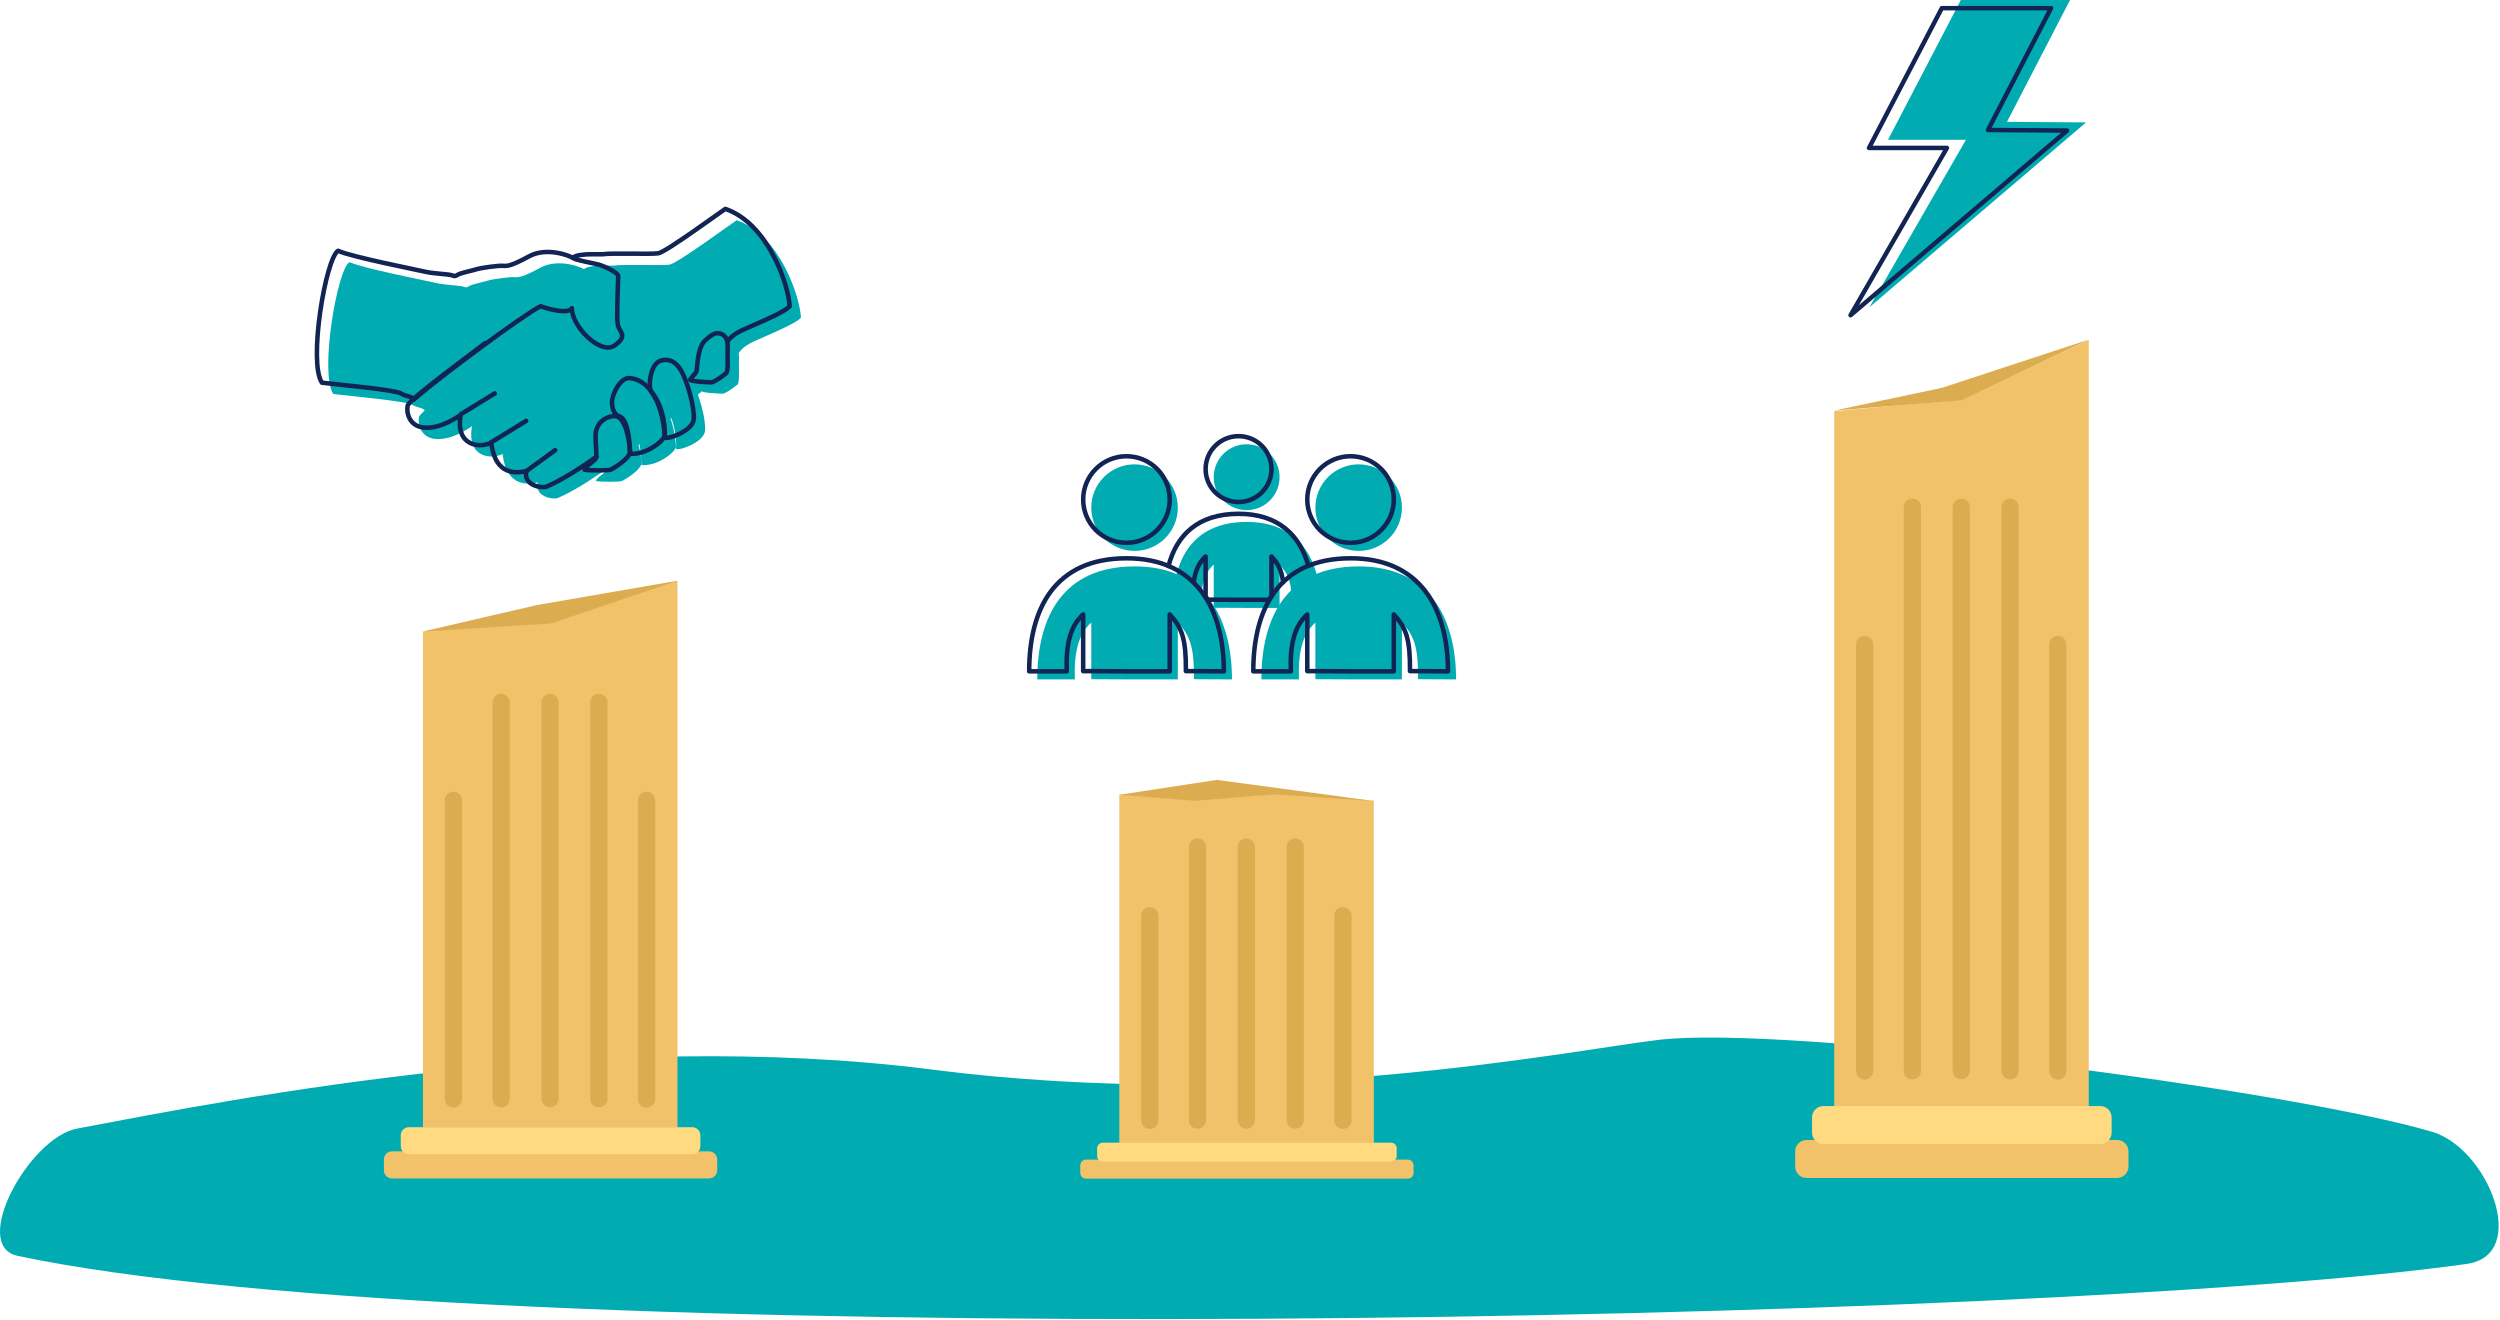 <svg xmlns="http://www.w3.org/2000/svg" xmlns:xlink="http://www.w3.org/1999/xlink" xmlns:serif="http://www.serif.com/" width="100%" height="100%" viewBox="0 0 1542 814" xml:space="preserve" style="fill-rule:evenodd;clip-rule:evenodd;stroke-linecap:round;stroke-linejoin:round;stroke-miterlimit:1.5;">    <g transform="matrix(1,0,0,1,-30.776,-57.47)">        <g>            <g transform="matrix(1,0,0,1,0,-42.451)">                <path d="M78.292,796.039C179.226,776.875 400.31,733.313 605.602,759.626C810.893,785.939 995.129,748.419 1053.58,741.343C1132.96,731.732 1442.74,771.956 1530.96,798.037C1565.52,808.254 1591.49,873.975 1552.34,879.497C1294.52,915.86 325.156,935.054 41.574,874.505C12.277,868.25 48.705,801.656 78.292,796.039Z" style="fill:rgb(0,172,177);"></path>            </g>            <g>                <path d="M291.826,446.92L362.197,430.607L448.325,415.703L419.611,464.664L291.826,446.92Z" style="fill:rgb(219,172,80);"></path>                <path d="M448.651,415.703L370.488,442.029L291.652,446.993L291.652,752.957L448.651,752.957L448.651,415.703Z" style="fill:rgb(241,194,106);"></path>                <g transform="matrix(1,0,0,1.017,0,-12.711)">                    <path d="M345.173,494.99C345.173,492.109 342.794,489.77 339.863,489.77C336.933,489.77 334.553,492.109 334.553,494.99L334.553,735.405C334.553,738.287 336.933,740.626 339.863,740.626C342.794,740.626 345.173,738.287 345.173,735.405L345.173,494.99Z" style="fill:rgb(219,172,80);"></path>                </g>                <g transform="matrix(1,0,0,1.017,30.145,-12.711)">                    <path d="M345.173,494.99C345.173,492.109 342.794,489.77 339.863,489.77C336.933,489.77 334.553,492.109 334.553,494.99L334.553,735.405C334.553,738.287 336.933,740.626 339.863,740.626C342.794,740.626 345.173,738.287 345.173,735.405L345.173,494.99Z" style="fill:rgb(219,172,80);"></path>                </g>                <g transform="matrix(1,0,0,1.017,60.276,-12.711)">                    <path d="M345.173,494.99C345.173,492.109 342.794,489.77 339.863,489.77C336.933,489.77 334.553,492.109 334.553,494.99L334.553,735.405C334.553,738.287 336.933,740.626 339.863,740.626C342.794,740.626 345.173,738.287 345.173,735.405L345.173,494.99Z" style="fill:rgb(219,172,80);"></path>                </g>                <g transform="matrix(1,0,0,0.777,89.707,165.209)">                    <path d="M345.173,496.605C345.173,492.833 342.794,489.77 339.863,489.77C336.933,489.77 334.553,492.833 334.553,496.605L334.553,733.791C334.553,737.563 336.933,740.626 339.863,740.626C342.794,740.626 345.173,737.563 345.173,733.791L345.173,496.605Z" style="fill:rgb(219,172,80);"></path>                </g>                <g transform="matrix(1,0,0,0.777,-29.418,165.209)">                    <path d="M345.173,496.605C345.173,492.833 342.794,489.77 339.863,489.77C336.933,489.77 334.553,492.833 334.553,496.605L334.553,733.791C334.553,737.563 336.933,740.626 339.863,740.626C342.794,740.626 345.173,737.563 345.173,733.791L345.173,496.605Z" style="fill:rgb(219,172,80);"></path>                </g>                <g transform="matrix(1.137,0,0,1.044,-48.759,-19.39)">                    <path d="M459.017,758.641C459.017,755.991 457.042,753.839 454.609,753.839L282.618,753.839C280.185,753.839 278.21,755.991 278.21,758.641L278.21,765.044C278.21,767.695 280.185,769.847 282.618,769.847L454.609,769.847C457.042,769.847 459.017,767.695 459.017,765.044L459.017,758.641Z" style="fill:rgb(241,194,106);"></path>                </g>                <g transform="matrix(1.022,0,0,1.044,-6.363,-34.301)">                    <path d="M459.017,758.641C459.017,755.991 456.819,753.839 454.112,753.839L283.116,753.839C280.408,753.839 278.21,755.991 278.21,758.641L278.21,765.044C278.21,767.695 280.408,769.847 283.116,769.847L454.112,769.847C456.819,769.847 459.017,767.695 459.017,765.044L459.017,758.641Z" style="fill:rgb(255,218,129);"></path>                </g>            </g>            <g transform="matrix(1,0,0,0.702,429.512,233.853)">                <path d="M448.651,452.28L370.488,442.029L291.652,446.993L291.652,752.957L448.651,752.957L448.651,452.28Z" style="fill:rgb(241,194,106);"></path>                <g transform="matrix(1,0,0,1.425,-429.512,-333.21)">                    <path d="M721.164,547.561L781.256,538.382L878.164,551.403L816.156,547.304L768.063,551.271L721.164,547.561Z" style="fill:rgb(219,172,80);"></path>                </g>                <g transform="matrix(1,0,0,1.017,0,-12.711)">                    <path d="M345.173,497.208C345.173,493.103 342.794,489.77 339.863,489.77C336.933,489.77 334.553,493.103 334.553,497.208L334.553,733.187C334.553,737.293 336.933,740.626 339.863,740.626C342.794,740.626 345.173,737.293 345.173,733.187L345.173,497.208Z" style="fill:rgb(219,172,80);"></path>                </g>                <g transform="matrix(1,0,0,1.017,30.145,-12.711)">                    <path d="M345.173,497.208C345.173,493.103 342.794,489.77 339.863,489.77C336.933,489.77 334.553,493.103 334.553,497.208L334.553,733.187C334.553,737.293 336.933,740.626 339.863,740.626C342.794,740.626 345.173,737.293 345.173,733.187L345.173,497.208Z" style="fill:rgb(219,172,80);"></path>                </g>                <g transform="matrix(1,0,0,1.017,60.276,-12.711)">                    <path d="M345.173,497.208C345.173,493.103 342.794,489.77 339.863,489.77C336.933,489.77 334.553,493.103 334.553,497.208L334.553,733.187C334.553,737.293 336.933,740.626 339.863,740.626C342.794,740.626 345.173,737.293 345.173,733.187L345.173,497.208Z" style="fill:rgb(219,172,80);"></path>                </g>                <g transform="matrix(1,0,0,0.777,89.707,165.209)">                    <path d="M345.173,499.508C345.173,494.134 342.794,489.77 339.863,489.77C336.933,489.77 334.553,494.134 334.553,499.508L334.553,730.887C334.553,736.262 336.933,740.626 339.863,740.626C342.794,740.626 345.173,736.262 345.173,730.887L345.173,499.508Z" style="fill:rgb(219,172,80);"></path>                </g>                <g transform="matrix(1,0,0,0.777,-29.418,165.209)">                    <path d="M345.173,499.508C345.173,494.134 342.794,489.77 339.863,489.77C336.933,489.77 334.553,494.134 334.553,499.508L334.553,730.887C334.553,736.262 336.933,740.626 339.863,740.626C342.794,740.626 345.173,736.262 345.173,730.887L345.173,499.508Z" style="fill:rgb(219,172,80);"></path>                </g>                <g transform="matrix(1.137,0,0,1.044,-48.759,-19.39)">                    <path d="M459.017,758.641C459.017,755.991 457.631,753.839 455.923,753.839L281.304,753.839C279.597,753.839 278.21,755.991 278.21,758.641L278.21,765.044C278.21,767.695 279.597,769.847 281.304,769.847L455.923,769.847C457.631,769.847 459.017,767.695 459.017,765.044L459.017,758.641Z" style="fill:rgb(241,194,106);"></path>                </g>                <g transform="matrix(1.022,0,0,1.044,-6.363,-34.301)">                    <path d="M459.017,758.641C459.017,755.991 457.474,753.839 455.574,753.839L281.653,753.839C279.753,753.839 278.21,755.991 278.21,758.641L278.21,765.044C278.21,767.695 279.753,769.847 281.653,769.847L455.574,769.847C457.474,769.847 459.017,767.695 459.017,765.044L459.017,758.641Z" style="fill:rgb(255,218,129);"></path>                </g>            </g>            <g transform="matrix(1,0,0,1,473.775,0)">                <g transform="matrix(1,0,0,1.404,396.701,-316.555)">                    <path d="M448.651,415.703L370.488,442.029L291.652,446.993L291.652,752.957L448.651,752.957L448.651,415.703Z" style="fill:rgb(241,194,106);"></path>                </g>                <g transform="matrix(1,0,0,1.428,396.701,-334.397)">                    <path d="M345.173,493.489C345.173,491.437 342.794,489.77 339.863,489.77C336.933,489.77 334.553,491.437 334.553,493.489L334.553,736.907C334.553,738.959 336.933,740.626 339.863,740.626C342.794,740.626 345.173,738.959 345.173,736.907L345.173,493.489Z" style="fill:rgb(219,172,80);"></path>                </g>                <g transform="matrix(1,0,0,1.428,426.846,-334.397)">                    <path d="M345.173,493.489C345.173,491.437 342.794,489.77 339.863,489.77C336.933,489.77 334.553,491.437 334.553,493.489L334.553,736.907C334.553,738.959 336.933,740.626 339.863,740.626C342.794,740.626 345.173,738.959 345.173,736.907L345.173,493.489Z" style="fill:rgb(219,172,80);"></path>                </g>                <g transform="matrix(1,0,0,1.428,456.978,-334.397)">                    <path d="M345.173,493.489C345.173,491.437 342.794,489.77 339.863,489.77C336.933,489.77 334.553,491.437 334.553,493.489L334.553,736.907C334.553,738.959 336.933,740.626 339.863,740.626C342.794,740.626 345.173,738.959 345.173,736.907L345.173,493.489Z" style="fill:rgb(219,172,80);"></path>                </g>                <g transform="matrix(1,0,0,1.091,486.408,-84.662)">                    <path d="M345.173,494.639C345.173,491.952 342.794,489.77 339.863,489.77C336.933,489.77 334.553,491.952 334.553,494.639L334.553,735.757C334.553,738.444 336.933,740.626 339.863,740.626C342.794,740.626 345.173,738.444 345.173,735.757L345.173,494.639Z" style="fill:rgb(219,172,80);"></path>                </g>                <g transform="matrix(1,0,0,1.091,367.284,-84.662)">                    <path d="M345.173,494.639C345.173,491.952 342.794,489.77 339.863,489.77C336.933,489.77 334.553,491.952 334.553,494.639L334.553,735.757C334.553,738.444 336.933,740.626 339.863,740.626C342.794,740.626 345.173,738.444 345.173,735.757L345.173,494.639Z" style="fill:rgb(219,172,80);"></path>                </g>                <g transform="matrix(1.137,0,0,1.465,347.942,-343.772)">                    <path d="M459.017,758.641C459.017,755.991 456.244,753.839 452.83,753.839L284.397,753.839C280.983,753.839 278.21,755.991 278.21,758.641L278.21,765.044C278.21,767.695 280.983,769.847 284.397,769.847L452.83,769.847C456.244,769.847 459.017,767.695 459.017,765.044L459.017,758.641Z" style="fill:rgb(241,194,106);"></path>                </g>                <g transform="matrix(1.022,0,0,1.465,390.338,-364.702)">                    <path d="M459.017,758.641C459.017,755.991 455.932,753.839 452.132,753.839L285.095,753.839C281.296,753.839 278.21,755.991 278.21,758.641L278.21,765.044C278.21,767.695 281.296,769.847 285.095,769.847L452.132,769.847C455.932,769.847 459.017,767.695 459.017,765.044L459.017,758.641Z" style="fill:rgb(255,218,129);"></path>                </g>            </g>            <path d="M1162.13,310.694L1228.54,296.696L1319.13,266.94L1240.63,304.419L1162.13,310.694Z" style="fill:rgb(219,172,80);"></path>            <g transform="matrix(0.908,0,0,0.908,36.893,39.624)">                <g transform="matrix(1,0,0,1,3.229,-3.229)">                    <path d="M490.466,172.49C488.399,173.695 450.168,201.766 445.002,202.627C439.835,203.488 413.315,202.282 406.943,203.316C405.783,203.504 391.493,202.386 387.153,205.401C367.662,218.946 334.283,258.097 327.381,263.59C318.943,270.306 275.709,301.658 274.676,306.135C273.642,310.613 275.537,320.429 286.386,321.117C297.235,321.806 309.29,313.54 310.668,312.335C306.879,333.689 323.584,335.239 331.506,331.278C333.055,346.605 341.149,354.01 355.271,350.566C353,360.503 365.973,362.496 369.22,361.071C407.637,344.213 470.834,284.458 482.544,274.704C494.253,264.95 487.19,261.199 504.68,253.657C522.17,246.114 531.27,241.742 534.12,238.715C533.606,225.261 520.113,182.72 490.466,172.49Z" style="fill:rgb(0,172,177);"></path>                </g>                <path d="M230.685,197.708C222.344,202.282 210.235,273.32 219.653,287.312C230.954,288.657 269.164,292.155 273.2,294.577C277.236,296.999 281.131,296.459 281.938,298.881C298.621,284.081 357.961,240.223 368.186,235.379C374.913,237.801 387.021,240.761 389.443,236.724C389.443,249.371 409.086,268.745 418.504,262.018C427.922,255.291 421.733,253.138 420.657,248.026C419.58,242.913 420.926,217.351 420.926,214.929C420.926,212.507 411.508,208.202 407.741,207.126C403.974,206.049 392.134,204.166 389.981,202.551C387.829,200.937 372.222,195.017 360.382,201.475C348.543,207.933 345.583,208.202 342.623,207.933C339.663,207.664 327.554,209.278 324.325,210.355C321.097,211.431 314.369,212.507 311.679,214.122C308.988,215.736 310.064,214.391 305.221,213.853C300.377,213.314 292.843,212.776 289.883,211.969C286.923,211.162 238.841,201.759 230.685,197.708Z" style="fill:rgb(0,172,177);"></path>                <g>                    <path d="M398.079,346.441C402.763,347.13 414.335,346.992 415.713,346.441C417.091,345.89 428.939,338.864 428.939,334.318C428.939,329.771 427.148,320.541 425.495,316.959C423.842,313.377 421.775,308.004 414.335,310.759C406.896,313.514 405.656,319.714 405.518,322.745C405.38,325.776 406.345,335.833 405.932,338.175C405.518,340.517 398.354,343.824 398.079,346.441Z" style="fill:rgb(0,172,177);"></path>                    <path d="M428.939,335.577C440.569,336.546 452.458,326.071 452.458,323.178C452.458,320.285 450.052,286.775 428.939,284.189C422.837,283.442 417.327,293.907 416.775,299.42C416.224,304.934 418.704,309.281 421.184,310.001C423.664,310.72 428.29,313.455 428.939,335.577Z" style="fill:rgb(0,172,177);"></path>                    <path d="M452.458,324.081C451.809,326.983 471.302,320.665 472.184,312.398C473.065,304.132 467.444,285.726 463.917,279.554C460.39,273.382 455.872,270.627 450.03,272.28C444.189,273.933 442.536,283.302 442.425,286.828C442.315,290.355 442.472,292.408 443.527,293.662C452.896,304.794 452.902,322.097 452.458,324.081Z" style="fill:rgb(0,172,177);"></path>                    <path d="M469.85,285.045C470.979,283.493 473.941,280.672 474.223,279.261C474.506,277.85 474.717,263.461 479.725,258.876C484.734,254.291 487.555,252.245 491.928,254.714C496.302,257.183 495.173,264.541 495.173,266.94C495.173,269.338 495.738,279.543 494.327,280.813C492.916,282.083 485.933,287.232 484.099,287.091C482.265,286.95 468.721,286.597 469.85,285.045Z" style="fill:rgb(0,172,177);"></path>                </g>                <g transform="matrix(1,0,0,1,-7.705,-7.705)">                    <g transform="matrix(1,0,0,1,3.229,-3.229)">                        <path d="M492.075,262.371C493.951,259.641 496.863,257.027 504.68,253.657C522.17,246.114 531.27,241.742 534.12,238.715C533.606,225.261 520.113,182.72 490.466,172.49C488.399,173.695 450.168,201.766 445.002,202.627C439.835,203.488 413.315,202.282 406.943,203.316C405.783,203.504 391.493,202.386 387.153,205.401M327.381,263.59C318.943,270.306 275.709,301.658 274.676,306.135C273.642,310.613 275.537,320.429 286.386,321.117C297.235,321.806 309.29,313.54 310.668,312.335C306.879,333.689 323.584,335.239 331.506,331.278C333.055,346.605 341.149,354.01 355.271,350.566C353,360.503 365.973,362.496 369.22,361.071C379.223,356.681 390.906,349.384 402.922,340.818" style="fill:none;stroke:rgb(18,36,84);stroke-width:3.08px;"></path>                    </g>                    <path d="M230.685,197.708C222.344,202.282 210.235,273.32 219.653,287.312C230.954,288.657 269.164,292.155 273.2,294.577C277.236,296.999 281.131,296.459 281.938,298.881C298.621,284.081 357.961,240.223 368.186,235.379C374.913,237.801 387.021,240.761 389.443,236.724C389.443,249.371 409.086,268.745 418.504,262.018C427.922,255.291 421.733,253.138 420.657,248.026C419.58,242.913 420.926,217.351 420.926,214.929C420.926,212.507 411.508,208.202 407.741,207.126C403.974,206.049 392.134,204.166 389.981,202.551C387.829,200.937 372.222,195.017 360.382,201.475C348.543,207.933 345.583,208.202 342.623,207.933C339.663,207.664 327.554,209.278 324.325,210.355C321.097,211.431 314.369,212.507 311.679,214.122C308.988,215.736 310.064,214.391 305.221,213.853C300.377,213.314 292.843,212.776 289.883,211.969C286.923,211.162 238.841,201.759 230.685,197.708Z" style="fill:none;stroke:rgb(18,36,84);stroke-width:3.08px;"></path>                    <g>                        <path d="M398.079,346.441C402.763,347.13 414.335,346.992 415.713,346.441C417.091,345.89 428.939,338.864 428.939,334.318C428.939,329.771 427.148,320.541 425.495,316.959C423.842,313.377 421.775,308.004 414.335,310.759C406.896,313.514 405.656,319.714 405.518,322.745C405.38,325.776 406.345,335.833 405.932,338.175C405.518,340.517 398.354,343.824 398.079,346.441Z" style="fill:none;stroke:rgb(18,36,84);stroke-width:3.08px;"></path>                        <path d="M428.939,335.577C440.569,336.546 452.458,326.071 452.458,323.178C452.458,320.285 450.052,286.775 428.939,284.189C422.837,283.442 417.327,293.907 416.775,299.42C416.224,304.934 418.704,309.281 421.184,310.001C423.664,310.72 428.29,313.455 428.939,335.577Z" style="fill:none;stroke:rgb(18,36,84);stroke-width:3.08px;"></path>                        <path d="M452.458,324.081C451.809,326.983 471.302,320.665 472.184,312.398C473.065,304.132 467.444,285.726 463.917,279.554C460.39,273.382 455.872,270.627 450.03,272.28C444.189,273.933 442.536,283.302 442.425,286.828C442.315,290.355 442.472,292.408 443.527,293.662C452.896,304.794 452.902,322.097 452.458,324.081Z" style="fill:none;stroke:rgb(18,36,84);stroke-width:3.08px;"></path>                        <path d="M469.85,285.045C470.979,283.493 473.941,280.672 474.223,279.261C474.506,277.85 474.717,263.461 479.725,258.876C484.734,254.291 487.555,252.245 491.928,254.714C496.302,257.183 495.173,264.541 495.173,266.94C495.173,269.338 495.738,279.543 494.327,280.813C492.916,282.083 485.933,287.232 484.099,287.091C482.265,286.95 468.721,286.597 469.85,285.045Z" style="fill:none;stroke:rgb(18,36,84);stroke-width:3.08px;"></path>                    </g>                    <g>                        <g transform="matrix(0.913,0.053,0.053,0.967,8.12,-7.919)">                            <path d="M317.171,310.001L343.347,293.962" style="fill:none;stroke:rgb(18,36,84);stroke-width:3.1px;"></path>                        </g>                        <g transform="matrix(0.937,0.038,0.038,0.976,25.562,13.276)">                            <path d="M317.171,310.001L343.347,293.962" style="fill:none;stroke:rgb(18,36,84);stroke-width:3.1px;"></path>                        </g>                        <g transform="matrix(0.849,0.029,0.169,0.931,37.116,49.379)">                            <path d="M317.171,310.001L343.347,293.962" style="fill:none;stroke:rgb(18,36,84);stroke-width:3.11px;"></path>                        </g>                    </g>                </g>            </g>            <g transform="matrix(0.939,0,0,0.939,48.652,54.054)">                <g transform="matrix(1.149,0,0,1.149,-47.709,-54.069)">                    <g transform="matrix(1,0,0,1,-4.585,0.353)">                        <circle cx="742.232" cy="322.674" r="18.825" style="fill:rgb(0,172,177);"></circle>                    </g>                    <path d="M711.68,397.761L695.338,397.761C695.338,370.652 706.33,348.64 737.648,348.593C768.053,348.547 780.029,370.652 780.029,397.761C780.029,397.761 763.506,397.67 763.506,397.67C763.596,384.037 761.971,378.89 756.472,373.022L756.472,397.761L737.648,397.761L718.823,397.67L718.823,373.022C713.325,377.987 711.229,385.752 711.68,397.761Z" style="fill:rgb(0,172,177);"></path>                </g>                <g transform="matrix(1.51,0,0,1.51,-387.635,-150.688)">                    <g transform="matrix(1,0,0,1,-4.585,0.353)">                        <circle cx="742.232" cy="322.674" r="18.825" style="fill:rgb(0,172,177);"></circle>                    </g>                    <path d="M711.68,397.761L695.338,397.761C695.338,370.652 706.33,348.64 737.648,348.593C768.053,348.547 780.029,370.652 780.029,397.761C780.029,397.761 763.506,397.67 763.506,397.67C763.596,384.037 761.971,378.89 756.472,373.022L756.472,397.761L737.648,397.761L718.823,397.67L718.823,373.022C713.325,377.987 711.229,385.752 711.68,397.761Z" style="fill:rgb(0,172,177);"></path>                </g>                <g transform="matrix(1.51,0,0,1.51,-240.428,-150.688)">                    <g transform="matrix(1,0,0,1,-4.585,0.353)">                        <circle cx="742.232" cy="322.674" r="18.825" style="fill:rgb(0,172,177);"></circle>                    </g>                    <path d="M711.68,397.761L695.338,397.761C695.338,370.652 706.33,348.64 737.648,348.593C768.053,348.547 780.029,370.652 780.029,397.761C780.029,397.761 763.506,397.67 763.506,397.67C763.596,384.037 761.971,378.89 756.472,373.022L756.472,397.761L737.648,397.761L718.823,397.67L718.823,373.022C713.325,377.987 711.229,385.752 711.68,397.761Z" style="fill:rgb(0,172,177);"></path>                </g>            </g>            <g transform="matrix(0.939,0,0,0.939,43.652,49.054)">                <g transform="matrix(1.149,0,0,1.149,-47.709,-54.069)">                    <g transform="matrix(1,0,0,1,-4.585,0.353)">                        <circle cx="742.232" cy="322.674" r="18.825" style="fill:none;stroke:rgb(18,36,84);stroke-width:2.6px;"></circle>                    </g>                    <path d="M697.584,378.498C702.173,360.948 714.226,348.628 737.648,348.593C760.312,348.559 772.736,360.832 777.593,378.311M763.1,387.735C762.33,380.995 760.378,377.19 756.472,373.022L756.472,395.799L754.93,397.761L737.648,397.761L720.125,397.677L718.823,395.929L718.823,373.022C715.032,376.445 712.859,381.199 712.022,387.758" style="fill:none;stroke:rgb(18,36,84);stroke-width:2.6px;"></path>                </g>                <g transform="matrix(1.51,0,0,1.51,-387.635,-150.688)">                    <g transform="matrix(1,0,0,1,-4.585,0.353)">                        <circle cx="742.232" cy="322.674" r="18.825" style="fill:none;stroke:rgb(18,36,84);stroke-width:1.97px;"></circle>                    </g>                    <path d="M711.68,397.761L695.338,397.761C695.338,370.652 706.33,348.64 737.648,348.593C768.053,348.547 780.029,370.652 780.029,397.761C780.029,397.761 763.506,397.67 763.506,397.67C763.596,384.037 761.971,378.89 756.472,373.022L756.472,397.761L737.648,397.761L718.823,397.67L718.823,373.022C713.325,377.987 711.229,385.752 711.68,397.761Z" style="fill:none;stroke:rgb(18,36,84);stroke-width:1.97px;"></path>                </g>                <g transform="matrix(1.51,0,0,1.51,-240.428,-150.688)">                    <g transform="matrix(1,0,0,1,-4.585,0.353)">                        <circle cx="742.232" cy="322.674" r="18.825" style="fill:none;stroke:rgb(18,36,84);stroke-width:1.97px;"></circle>                    </g>                    <path d="M711.68,397.761L695.338,397.761C695.338,370.652 706.33,348.64 737.648,348.593C768.053,348.547 780.029,370.652 780.029,397.761C780.029,397.761 763.506,397.67 763.506,397.67C763.596,384.037 761.971,378.89 756.472,373.022L756.472,397.761L737.648,397.761L718.823,397.67L718.823,373.022C713.325,377.987 711.229,385.752 711.68,397.761Z" style="fill:none;stroke:rgb(18,36,84);stroke-width:1.97px;"></path>                </g>            </g>            <g transform="matrix(0.934,0,0,0.934,77.508,28.928)">                <path d="M1244.87,30.564L1316.98,30.564L1275.36,111.028L1327.58,111.387L1184.59,233.37L1248.25,122.868L1196.79,122.868L1244.87,30.564Z" style="fill:rgb(0,172,177);"></path>            </g>            <g transform="matrix(0.934,0,0,0.934,65.781,33.953)">                <path d="M1244.87,30.564L1316.98,30.564L1275.36,111.028L1327.58,111.387L1184.59,233.37L1248.25,122.868L1196.79,122.868L1244.87,30.564Z" style="fill:none;stroke:rgb(18,36,84);stroke-width:2.96px;"></path>            </g>        </g>    </g></svg>